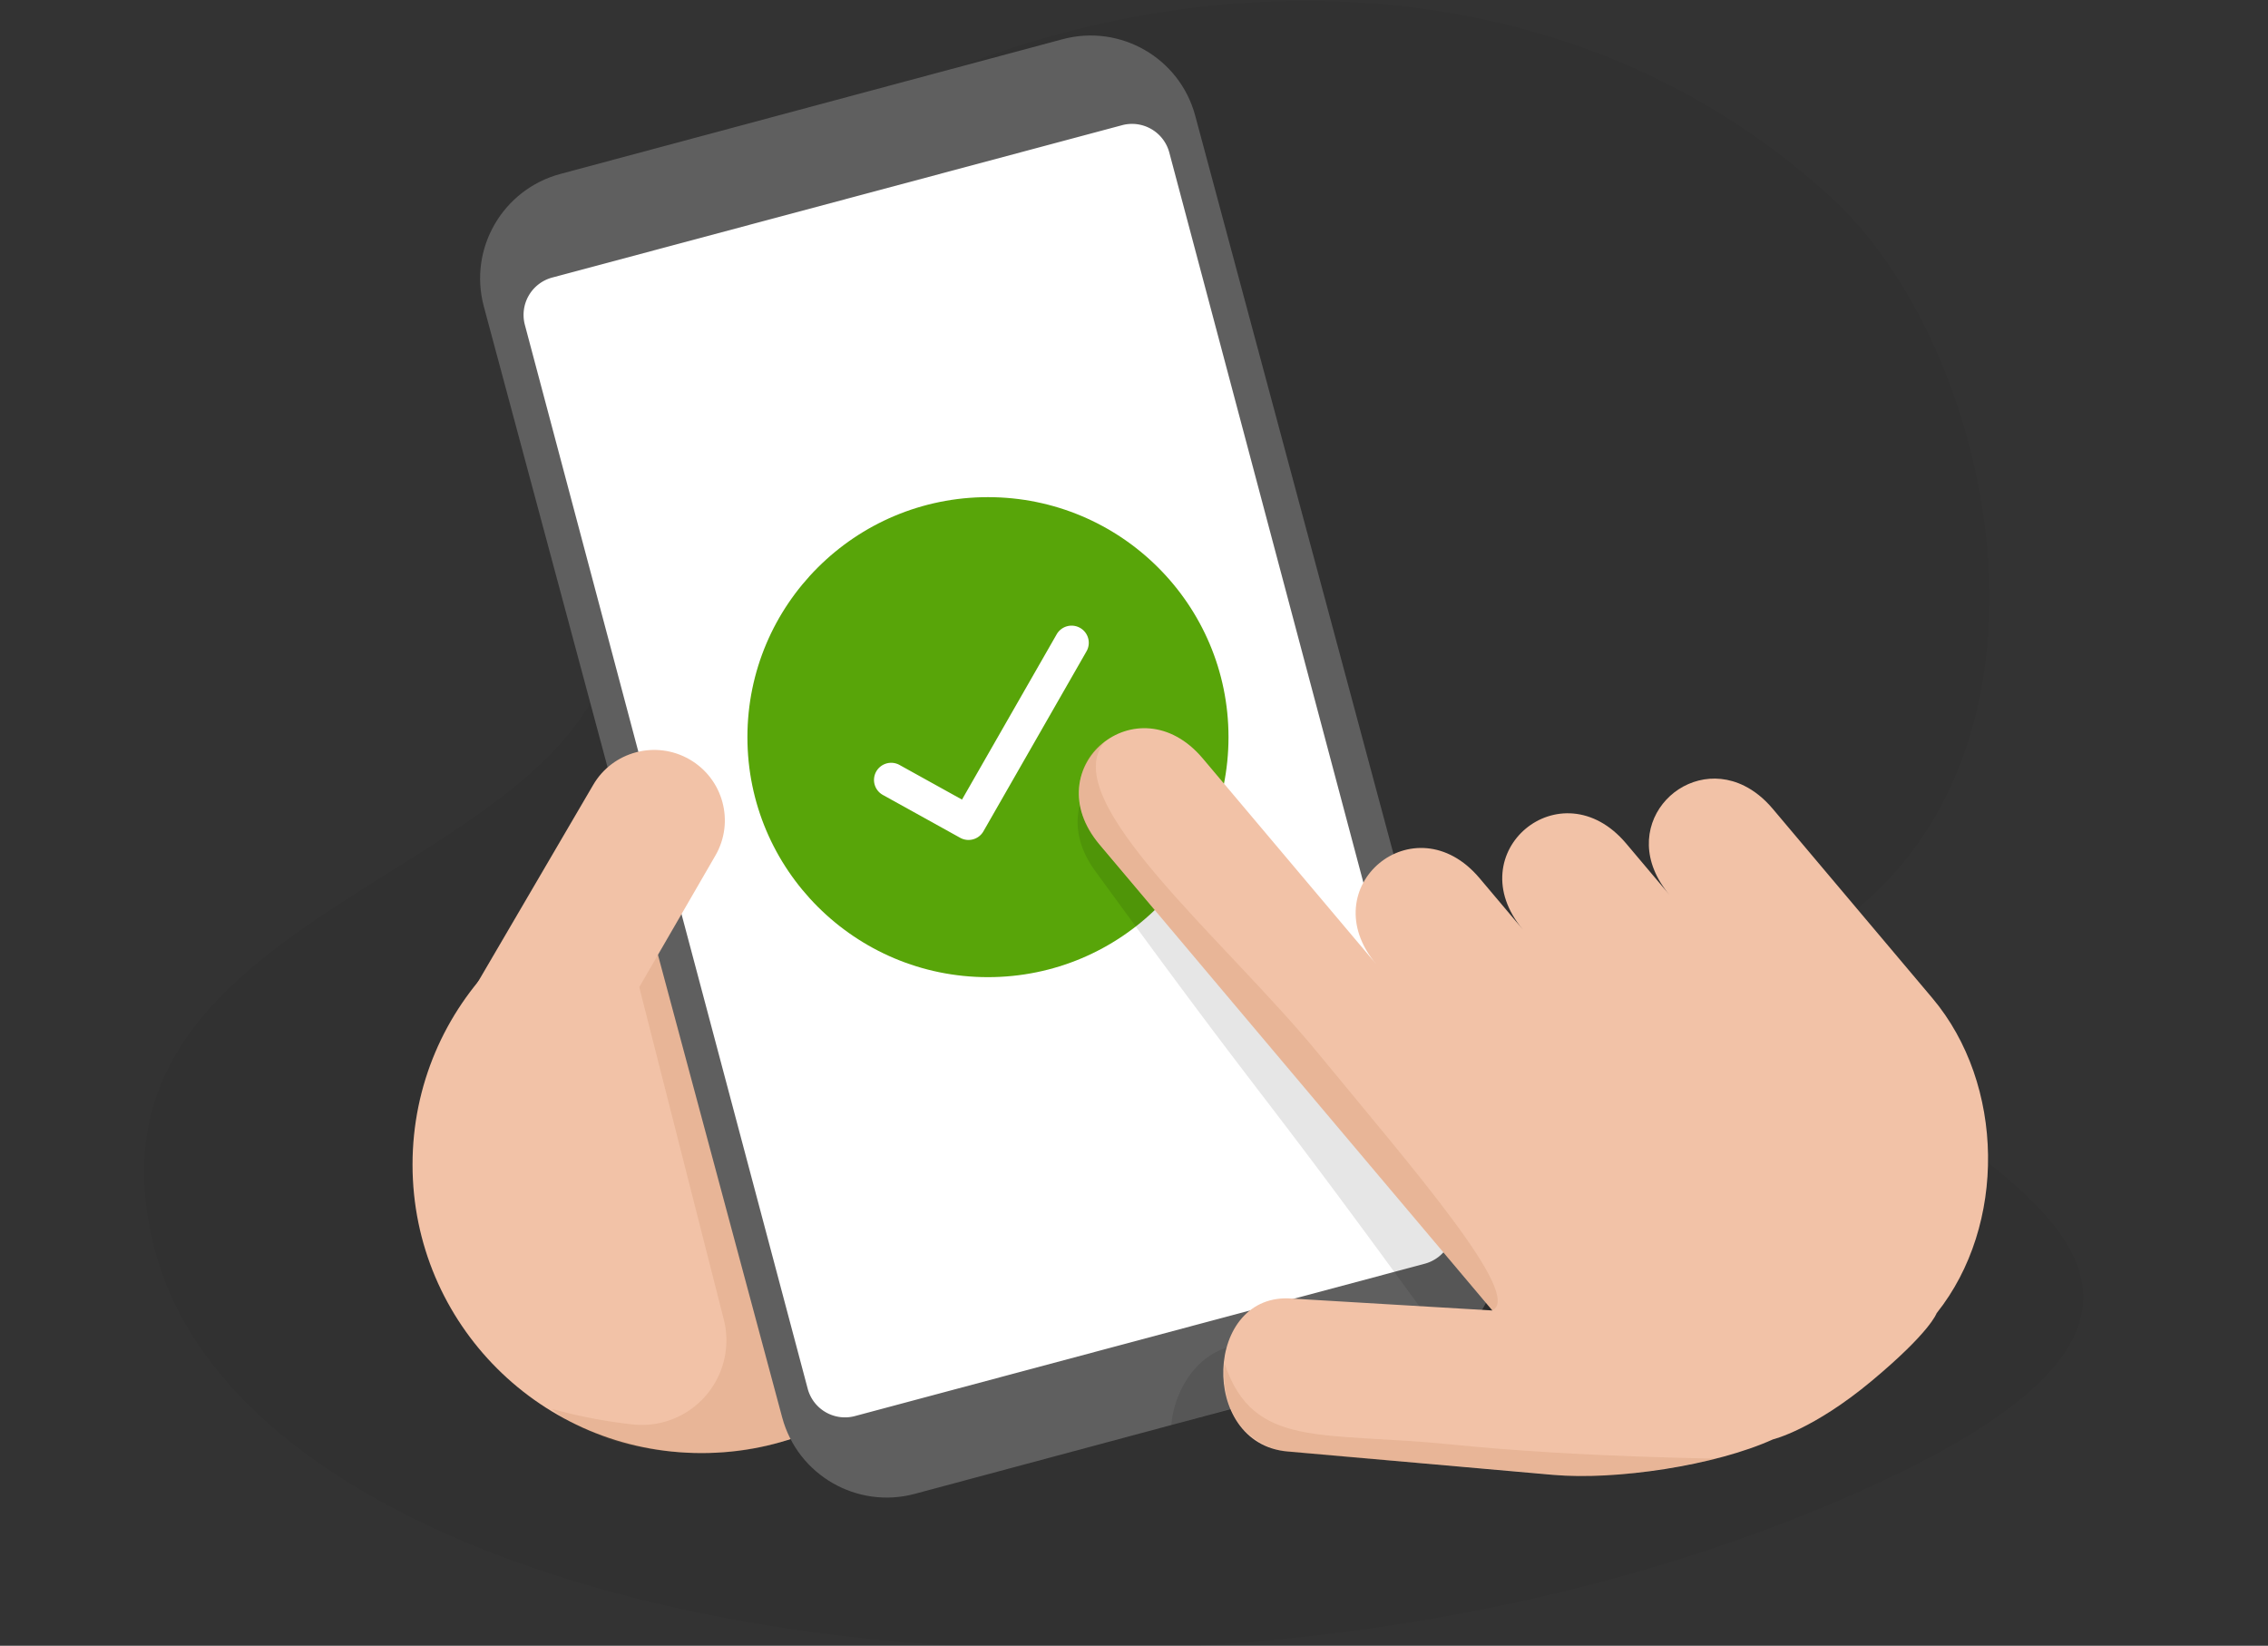 <svg height="148" viewBox="0 0 204 148" width="204" xmlns="http://www.w3.org/2000/svg"><rect x="0" y="0" width="204" height="148" fill="#333333" stroke="none"/><g fill="none" fill-rule="evenodd"><path d="m1.545 112.337c-9.128-35.201 50.989-32.779 40.405-65.404-10.586-32.625 66.428-69.537 110.44-29.134 14.52 13.33 22.27 48.604 1.384 64.663-20.886 16.06 58.086 27.628-1.384 52.75-59.47 25.121-141.716 12.327-150.845-22.875z" fill="#000" fill-opacity=".04" fill-rule="nonzero" transform="translate(12.364)"/><g transform="translate(30.137 67.182)"><ellipse cx="32.966" cy="37.552" fill="#f2c2a7" rx="25.997" ry="25.937"/><path d="m27.22 21.025 7.746 30.45a7.608 7.608 0 0 1 -8.194 9.44 46.012 46.012 0 0 1 -7.25-1.392c1.255 1.217 3.966 2.214 4.482 2.43 4.447 1.866 17.455 3.556 23.78-4.6 3.245-4.186-.168-23.055-10.242-56.61z" fill="#bf8458" fill-opacity=".2"/></g><g transform="translate(42.5 3.083)"><path d="m1.018 24.47c-1.393-5.184 1.689-10.517 6.885-11.91l45.172-12.115c5.195-1.393 10.537 1.684 11.929 6.866l26.84 99.92c1.392 5.185-1.69 10.517-6.886 11.91l-45.172 12.115c-5.195 1.394-10.537-1.684-11.929-6.865l-26.84-99.92z" fill="#5f5f5f"/><g fill-rule="nonzero"><path d="m4.708 26.122a3.477 3.477 0 0 1 2.466-4.246l51.253-13.7a3.47 3.47 0 0 1 4.247 2.452l25.444 95.688a3.477 3.477 0 0 1 -2.466 4.246l-51.253 13.7a3.47 3.47 0 0 1 -4.247-2.452z" fill="#fff"/><ellipse cx="46.364" cy="63.208" fill="#58a509" rx="21.636" ry="21.583"/><path d="m38.41 65.709a1.547 1.547 0 0 0 -2.101.599 1.54 1.54 0 0 0 .6 2.096l6.955 3.854c.74.41 1.673.15 2.092-.582l9.273-16.188a1.54 1.54 0 0 0 -.575-2.103 1.548 1.548 0 0 0 -2.109.573l-8.515 14.865z" fill="#fff"/></g></g><g transform="translate(74.954 64.75)"><path d="m56.338 56.171c3.487-.974 5.024-4.403 3.436-7.655l-9.91-20.283a8.349 8.349 0 0 0 -.688-1.123l-15.657-20.776c-5.435-7.463-15.409-.234-9.973 7.229 16.306 22.389 13.631 17.824 29.787 40.007l-15.123 2.687c-4.82-.717-7.53 3.663-7.808 7.156l25.937-7.242z" fill="#000" fill-opacity=".1"/><path d="m71.315 11.106 3.905 4.63c-5.052-5.99 1.159-12.58 6.72-9.82.886.44 1.756 1.116 2.56 2.07l14.352 17.019c6.533 7.745 6.705 20.433.387 28.341 0 0-.537 1.662-5.819 6.072s-8.897 5.273-8.897 5.273c-5.208 2.357-14.108 3.692-19.802 3.19l-23.895-2.108c-7.996-.71-7.49-14.446.504-13.739l17.953 1.066-35.334-41.898c-5.857-6.944 3.424-14.692 9.281-7.748l15.618 18.52c-5.856-6.946 3.425-14.694 9.281-7.75l3.905 4.63c-5.857-6.944 3.424-14.693 9.281-7.748z" fill="#f2c2a7"/><path d="m59.294 53.08c2.76-1.382-7.266-12.861-15.735-23.168-8.47-10.307-23.613-22.752-19.135-27.972-1.353.788-2.228 2.476-2.32 4.41-.065 1.376.464 3.162 1.388 4.266 13.63 16.285 33.838 40.157 35.802 42.464zm-24.082 4.842c-.287 2.646.667 4.882 1.883 6.057.99.956 2.439 1.716 3.807 1.835 10.707.932 15.1 1.258 24.943 2.126 4.74.419 11.824-1.113 13.514-1.495.327-.074-11.702-.078-23.812-1.3-11.584-1.17-17.747.435-20.335-7.223z" fill="#bf8458" fill-opacity=".2"/></g><path d="m30.072 89.25 10.911-18.651c1.75-3.025 5.64-4.055 8.671-2.31 3.038 1.75 4.082 5.62 2.331 8.646l-10.762 18.595" fill="#f2c2a7" transform="translate(12.364)"/></g></svg>